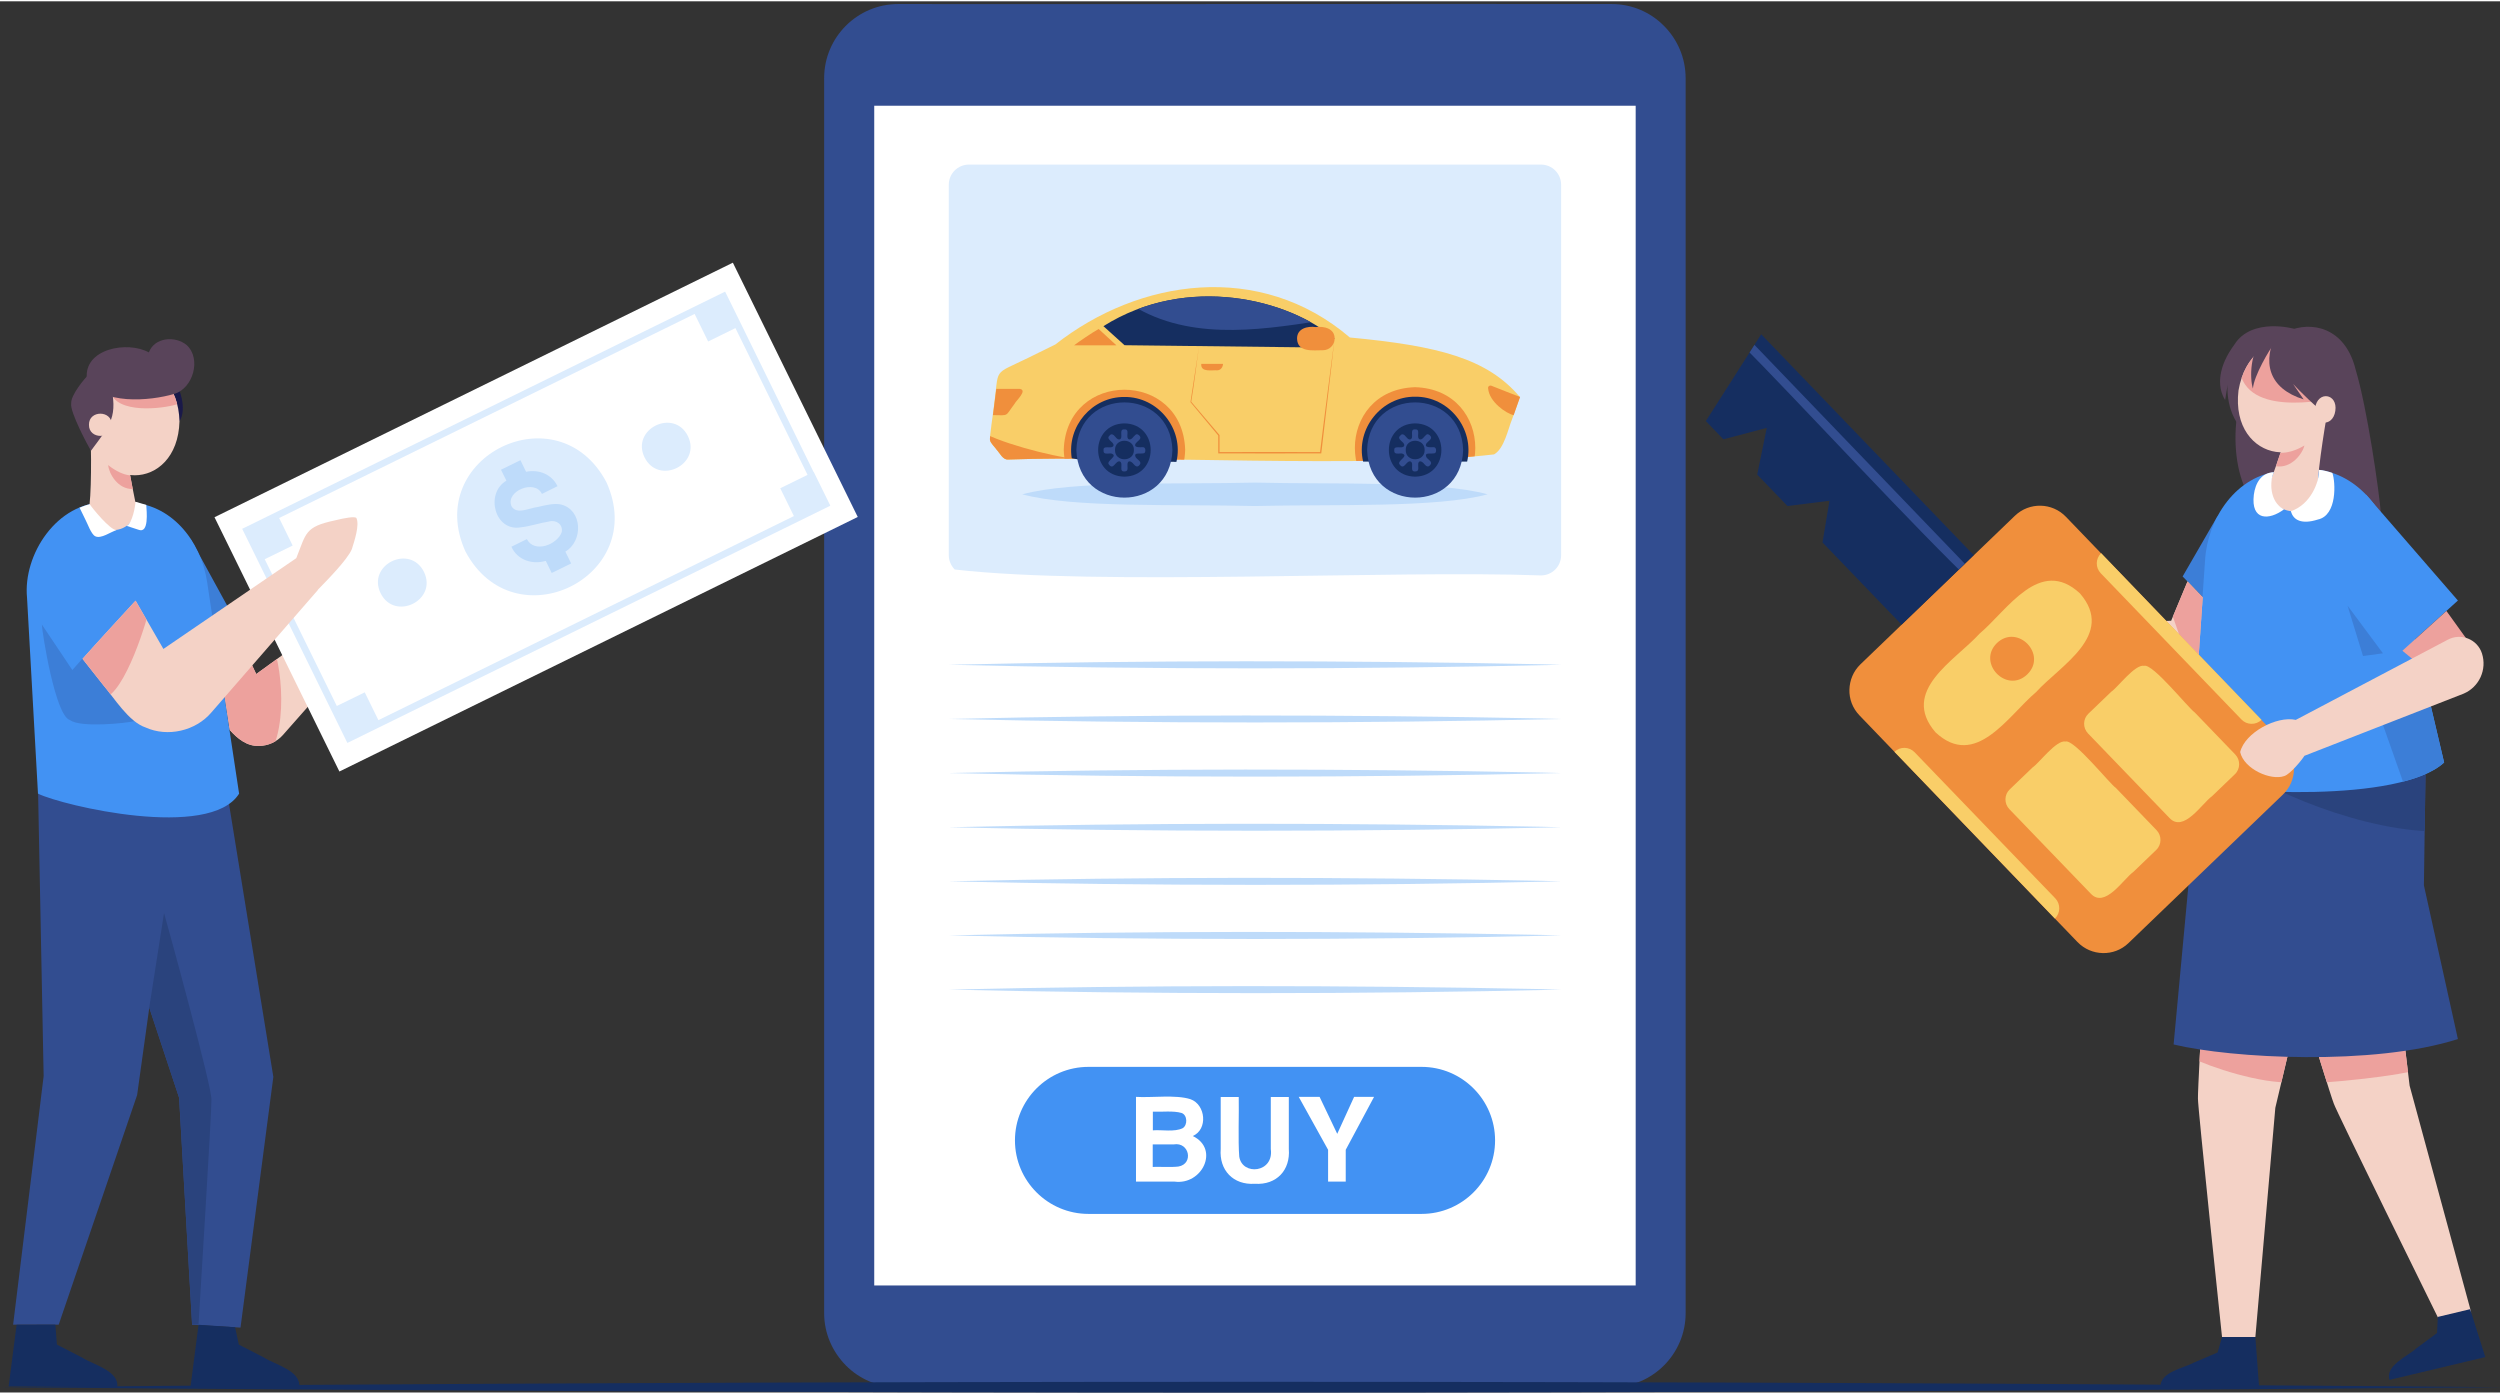 <svg width="678" height="378" version="1.1" id="Layer_1" xmlns="http://www.w3.org/2000/svg" xmlns:xlink="http://www.w3.org/1999/xlink" x="0px" y="0px"
	 viewBox="0 0 1941.7 1080.5" style="enable-background:new 0 0 1941.7 1080.5;" xml:space="preserve">
<rect x="0" y="0" width="1941.7" height="1080.5" fill="#333333" stroke="none"/>
<style type="text/css">
	.st0{fill:#324D90;}
	.st1{fill:#FFFFFF;}
	.st2{fill:#DCECFD;}
	.st3{fill:#BEDBFA;}
	.st4{fill:#F9CE68;}
	.st5{clip-path:url(#SVGID_2_);fill:#F08F3C;}
	.st6{clip-path:url(#SVGID_4_);fill:#F08F3C;}
	.st7{clip-path:url(#SVGID_6_);fill:#F08F3C;}
	.st8{fill:#152E60;}
	.st9{clip-path:url(#SVGID_8_);fill:#324D90;}
	.st10{fill:#F08F3C;}
	.st11{fill:#4292F3;}
	.st12{fill:#F4D2C6;}
	.st13{clip-path:url(#SVGID_10_);fill:#EDA19D;}
	.st14{fill:#2A437D;}
	.st15{fill:#3C7ED7;}
	.st16{clip-path:url(#SVGID_12_);fill:#EDA19D;}
	.st17{fill:#1A1949;}
	.st18{clip-path:url(#SVGID_14_);fill:#EDA19D;}
	.st19{fill:#EDA19D;}
	.st20{fill:#59445A;}
	.st21{clip-path:url(#SVGID_16_);fill:#EDA19D;}
	.st22{clip-path:url(#SVGID_18_);fill:#EDA19D;}
	.st23{clip-path:url(#SVGID_20_);fill:#2A437D;}
	.st24{clip-path:url(#SVGID_22_);fill:#3C7ED7;}
	.st25{clip-path:url(#SVGID_24_);fill:#EDA19D;}
	.st26{clip-path:url(#SVGID_26_);fill:#EDA19D;}
	.st27{clip-path:url(#SVGID_28_);fill:#324D90;}
</style>
<g>
	<g>
		<path class="st0" d="M1251.6,1076.4c-138-0.2-415.8,0.2-553.9,0c-15.9,0-30.3-6.4-40.7-16.9s-16.9-24.8-16.9-40.7
			c0.1-239.1-0.1-720.1,0-959.1c0-31.8,25.8-57.6,57.6-57.6c138,0.2,415.8-0.2,553.9,0c15.9,0,30.3,6.4,40.7,16.9
			c10.4,10.4,16.9,24.8,16.9,40.7v479.6v479.6C1309.2,1050.6,1283.4,1076.4,1251.6,1076.4z"/>
		<path class="st1" d="M1270.4,997.4c-147.4,0-444,0-591.4,0c0-228.4,0-688,0-916.3c147.4,0,444,0,591.4,0
			C1270.4,309.4,1270.4,769,1270.4,997.4z"/>
	</g>
	<path id="XMLID_00000044155721570262211560000005257356457340008375_" class="st2" d="M1196.8,445.9
		c-115.5-4.3-342.5,8.3-455.3-4.6c-2.8-2.9-4.6-6.8-4.6-11.1c0.1-71.7-0.1-216,0-287.7c0-8.7,7-15.7,15.7-15.7
		c110.7,0.1,333.5-0.1,444.2,0c8.7,0,15.7,7,15.7,15.7c-0.1,71.7,0.1,216,0,287.7C1212.5,438.9,1205.5,445.9,1196.8,445.9z"/>
	<g>
		<path class="st3" d="M736.9,515.3c152.8-3.6,308-3.5,460.8-0.4l14.9,0.4C1054.7,519,894.7,519,736.9,515.3L736.9,515.3
			L736.9,515.3z"/>
		<path class="st3" d="M736.9,557.4c152.8-3.6,308-3.5,460.8-0.4l14.9,0.4C1054.7,561,894.7,561,736.9,557.4L736.9,557.4
			L736.9,557.4z"/>
		<path class="st3" d="M736.9,599.4c152.8-3.6,308-3.5,460.8-0.4l14.9,0.4C1054.7,603.1,894.7,603.1,736.9,599.4L736.9,599.4
			L736.9,599.4z"/>
		<path class="st3" d="M736.9,641.5c152.8-3.6,308-3.5,460.8-0.4l14.9,0.4C1054.7,645.1,894.7,645.1,736.9,641.5L736.9,641.5
			L736.9,641.5z"/>
		<path class="st3" d="M736.9,683.5c152.8-3.6,308-3.5,460.8-0.4l14.9,0.4C1054.7,687.2,894.7,687.1,736.9,683.5L736.9,683.5
			L736.9,683.5z"/>
		<path class="st3" d="M736.9,725.5c152.8-3.6,308-3.5,460.8-0.4l14.9,0.4C1054.7,729.2,894.7,729.2,736.9,725.5L736.9,725.5
			L736.9,725.5z"/>
		<path class="st3" d="M736.9,767.6c152.8-3.6,308-3.5,460.8-0.4l14.9,0.4C1054.7,771.3,894.7,771.2,736.9,767.6L736.9,767.6
			L736.9,767.6z"/>
	</g>
	<path class="st3" d="M1155.4,382.9c-39.6,10.7-118.6,7.6-180.7,9.1c-61.8-1.5-141.5,1.6-180.7-9.1c39.6-10.7,118.6-7.6,180.7-9.1
		C1036.5,375.3,1116.2,372.2,1155.4,382.9z"/>
	<g>
		<g>
			<g>
				<g>
					<path id="XMLID_00000061460626404565315920000003289957993003417022_" class="st4" d="M783,355.9c96.8-3.6,282.5,7.2,377.4-4
						c8-4.5,10.9-19.9,14.1-27.6l6-16.9c-25.2-30-63.2-39.8-132.1-46.3c-69.8-59.7-163.8-45.6-228.7,5.4L799,276.7
						c-28.9,14.2-22.7,6.8-27.1,38.4c0,1.2-3.8,25.3-2.9,25.9c0.1,1.9,4.2,5.8,5.1,7.3C776.4,350.7,778.9,356.3,783,355.9z"/>
				</g>
				<g>
					<defs>
						<path id="SVGID_1_" d="M783,355.9c96.8-3.6,282.5,7.2,377.4-4c8-4.5,10.9-19.9,14.1-27.6l6-16.9
							c-25.2-30-63.2-39.8-132.1-46.3c-69.8-59.7-163.8-45.6-228.7,5.4L799,276.7c-28.9,14.2-22.7,6.8-27.1,38.4
							c0,1.2-3.8,25.3-2.9,25.9c0.1,1.9,4.2,5.8,5.1,7.3C776.4,350.7,778.9,356.3,783,355.9z"/>
					</defs>
					<clipPath id="SVGID_2_">
						<use xlink:href="#SVGID_1_"  style="overflow:visible;"/>
					</clipPath>
					<path class="st5" d="M1099.1,299.7c62.3,1.9,62.3,92.4,0,94.3C1036.7,392,1036.7,301.6,1099.1,299.7"/>
				</g>
				<g>
					<defs>
						<path id="SVGID_3_" d="M783,355.9c96.8-3.6,282.5,7.2,377.4-4c8-4.5,10.9-19.9,14.1-27.6l6-16.9
							c-25.2-30-63.2-39.8-132.1-46.3c-69.8-59.7-163.8-45.6-228.7,5.4L799,276.7c-28.9,14.2-22.7,6.8-27.1,38.4
							c0,1.2-3.8,25.3-2.9,25.9c0.1,1.9,4.2,5.8,5.1,7.3C776.4,350.7,778.9,356.3,783,355.9z"/>
					</defs>
					<clipPath id="SVGID_4_">
						<use xlink:href="#SVGID_3_"  style="overflow:visible;"/>
					</clipPath>
					<path class="st6" d="M920.5,348.4c-1.9,62.3-92.4,62.3-94.3,0C828.1,286.1,918.6,286.1,920.5,348.4z"/>
				</g>
				<g>
					<defs>
						<path id="SVGID_5_" d="M783,355.9c96.8-3.6,282.5,7.2,377.4-4c8-4.5,10.9-19.9,14.1-27.6l6-16.9
							c-25.2-30-63.2-39.8-132.1-46.3c-69.8-59.7-163.8-45.6-228.7,5.4L799,276.7c-28.9,14.2-22.7,6.8-27.1,38.4
							c0,1.2-3.8,25.3-2.9,25.9c0.1,1.9,4.2,5.8,5.1,7.3C776.4,350.7,778.9,356.3,783,355.9z"/>
					</defs>
					<clipPath id="SVGID_6_">
						<use xlink:href="#SVGID_5_"  style="overflow:visible;"/>
					</clipPath>
					<path class="st7" d="M766.7,336.6c18,8.8,62.1,20,76.6,19.2c-3.6-0.3-10.8-0.9-10.8-0.9c0,0.7,0,2.1,0,2.8c-15.2,0-45.8,0-61,0
						C770.2,352.4,767.9,341.8,766.7,336.6z"/>
				</g>
			</g>
			<g>
				<path class="st8" d="M873.3,307.3c-25.1-0.2-44.8,22.8-40.9,47.6c24.8,5,56,2.1,81.3,2.8C919.7,332.3,899.5,307,873.3,307.3z"/>
				<g>
					<path class="st0" d="M910.6,348.5c-1.5,49.3-73.1,49.3-74.6,0C837.5,299.2,909.1,299.2,910.6,348.5z"/>
					<path class="st8" d="M873.3,369.2c-27.2-0.5-27.2-40.9,0-41.4C900.5,328.3,900.5,368.7,873.3,369.2z"/>
					<path class="st0" d="M887.7,346.3c-2.1,0-7.9,0.7-5.5-3.1c1.1-1.5,4.9-3.4,3-5.6c-0.8-1-2.3-2-3.4-0.8c-1.4,1-2.9,4.1-5,3.4
						c-3-1.4,1.2-8.1-3.5-7.7c-4.7-0.4-0.6,6.3-3.5,7.7c-2.7,0.9-3.8-3.8-6.3-3.9c-0.9-0.1-1.5,0.8-2.1,1.4
						c-1.5,1.5,0.5,3.1,1.5,4.1c3.4,2.6,2.3,5.1-1.9,4.6c-1.4,0-4-0.3-3.9,1.8c0,0.8-0.1,1.9,0.5,2.5c1.3,1.1,3.9,0.3,5.5,0.5
						c6.1,2-4.7,5.8-1.7,8.7c3.4,4.6,5.1-3.6,8.4-2.5c3.1,1.6-1.5,8.5,4.1,7.7c2.9-0.2,1.5-4.2,1.8-6c0.5-3.2,3.4-1.5,4.6,0.2
						c1.6,1.8,3.1,3.1,4.9,0.6c1.9-2.2-1.9-4-3-5.6c-2.6-4.9,5.1-2.1,6.8-3.6C890,349.4,889.8,346.3,887.7,346.3z"/>
					<path class="st8" d="M880.7,348.5c0.1,9.6-14.9,9.6-14.7,0C865.8,338.9,880.8,338.9,880.7,348.5z"/>
				</g>
			</g>
			<path class="st8" d="M1099.1,307.1c-26.1-0.3-46.3,25-40.4,50.4c20.1,0,60.6,0,80.8,0C1145.4,332,1125.2,306.7,1099.1,307.1z"/>
			<g>
				<path class="st0" d="M1136.4,348.5c-1.5,49.3-73.1,49.3-74.6,0C1063.3,299.2,1134.9,299.2,1136.4,348.5z"/>
				<path class="st8" d="M1099.1,369.2c-27.2-0.5-27.2-40.9,0-41.4C1126.3,328.3,1126.3,368.7,1099.1,369.2z"/>
				<path class="st0" d="M1113.5,346.3c-2.1,0-7.9,0.7-5.5-3.1c1.1-1.5,4.9-3.4,3-5.6c-0.8-1-2.3-2-3.4-0.8c-1.4,1-2.9,4.1-5,3.4
					c-3-1.4,1.2-8.1-3.5-7.7c-4.7-0.4-0.6,6.3-3.5,7.7c-2.7,0.9-3.8-3.8-6.3-3.9c-0.9-0.1-1.5,0.8-2.1,1.4c-1.5,1.5,0.5,3.1,1.5,4.1
					c3.4,2.6,2.3,5.1-1.9,4.6c-1.4,0-4-0.3-3.9,1.8c0,0.8-0.1,1.9,0.5,2.5c1.3,1.1,3.9,0.3,5.5,0.5c6.1,2-4.7,5.8-1.7,8.7
					c3.4,4.6,5.1-3.6,8.4-2.5c3.1,1.6-1.5,8.5,4.1,7.7c2.9-0.2,1.5-4.2,1.8-6c0.5-3.2,3.4-1.5,4.6,0.2c1.6,1.8,3.1,3.1,4.9,0.6
					c1.9-2.2-1.9-4-3-5.6c-2.6-4.9,5.1-2.1,6.8-3.6C1115.8,349.4,1115.6,346.3,1113.5,346.3z"/>
				<path class="st8" d="M1106.5,348.5c0.1,9.6-14.9,9.6-14.7,0C1091.6,338.9,1106.6,338.9,1106.5,348.5z"/>
			</g>
			<g>
				<g>
					<path id="XMLID_00000062906121289474807860000005224977340639713163_" class="st8" d="M1036.5,262
						c-35.2-30.5-114.3-50.7-179.5-9.7c4.1,3.7,12.3,11.1,16.4,14.8c37.9,0.5,114.1,1.4,152,1.8
						C1028.1,267.2,1033.7,263.7,1036.5,262z"/>
				</g>
				<g>
					<defs>
						<path id="SVGID_7_" d="M1036.5,262c-35.2-30.5-114.3-50.7-179.5-9.7c4.1,3.7,12.3,11.1,16.4,14.8c37.9,0.5,114.1,1.4,152,1.8
							C1028.1,267.2,1033.7,263.7,1036.5,262z"/>
					</defs>
					<clipPath id="SVGID_8_">
						<use xlink:href="#SVGID_7_"  style="overflow:visible;"/>
					</clipPath>
					<path class="st9" d="M875,233.3c45,30.7,100.9,22.5,149.5,15c-9-4-74.1-28.3-87-27.3C924.6,219.5,883.9,230.1,875,233.3z"/>
				</g>
			</g>
			<path class="st10" d="M1036.5,262c-2.8,26-7.3,63.1-10.3,89.1c-19.9,0.1-59.5,0.1-79.5,0h-0.5c0-3.6,0-10.4,0-14
				c0,0.1,0.1,0.2,0.1,0.3c0-0.1-21.7-26-21.7-26.1c2.2-14.5,4.5-29,6.7-43.5c-2,13.6-3.8,29.9-6.1,43.2c0.1,0.1,21.9,25.8,22,25.9
				c0,3.5,0,10.2,0,13.7c-0.1-0.1-0.4-0.4-0.5-0.5c24.8-0.1,54.2-0.1,79,0c-0.1,0.1-0.4,0.3-0.5,0.5
				C1028.3,324.6,1033.2,287.8,1036.5,262L1036.5,262L1036.5,262z"/>
			<path class="st10" d="M1158.4,298.6c5.5,2.2,16.6,6.6,22.2,8.7c-1.3,3.5-3.8,10.6-5,14.2c-6.1-1.6-18.8-10.3-19.8-20.7
				C1155.4,299.2,1156.9,298,1158.4,298.6z"/>
			<path class="st10" d="M1027.5,271c-7.6,0-19.8,1.9-20.1-9l0,0c-0.1-7.9,8.1-9.9,14.6-9c6.4-0.8,14.7,1.1,14.6,9l0,0
				C1036.5,267,1032.5,271,1027.5,271z"/>
			<path class="st10" d="M773.8,301c4.5,0,13.7,0,18.2,0c6.5,1-3.1,9.4-4,11.6c-7.6,10-3.9,9-16.8,8.8
				C771.8,316.4,773.1,306.1,773.8,301z"/>
			<path class="st10" d="M945.4,286.6c-4.2-0.3-13,1.8-12.4-5l0,0l0,0c4.2,0,12.7,0,16.9,0C949.8,284.1,948.1,286.6,945.4,286.6z"/>
			<path class="st10" d="M853.3,254.5c3.4,3.2,10.4,9.6,13.8,12.7c-8.2,0-24.7,0-32.9,0C837.7,264.5,847.9,257.5,853.3,254.5z"/>
		</g>
	</g>
	<g>
		<path class="st11" d="M1104.1,941.8c-64.5,0-194.2,0-258.7,0c-31.5,0-57.1-25.6-57.1-57.1l0,0c0-31.5,25.6-57.1,57.1-57.1h129.3
			h129.4c31.5,0,57.1,25.6,57.1,57.1l0,0C1161.2,916.2,1135.6,941.8,1104.1,941.8z"/>
		<g>
			<path class="st1" d="M912.1,916.7c-7.4,0-22.4,0-29.8,0c0-16.4,0-49.4,0-65.8c12.2,0.8,30.7-1.9,42.3,1.8
				c11.9,4.2,13.7,23.5,1.8,28.6C947.4,891.4,933.7,919.7,912.1,916.7z M918.6,875.2c3.9-2.4,3.7-10.2-0.9-11.8
				c-6.5-1.9-15.5-0.7-22.3-1c0,3.6,0,10.9,0,14.5C902.3,876.3,912.2,878.4,918.6,875.2z M911.7,887.8c-4.1,0-12.3,0-16.4,0
				c0,4.4,0,13.2,0,17.5c5.7-0.2,14.4,0.4,20-0.3C927.2,902.9,923.8,885.8,911.7,887.8z"/>
			<path class="st1" d="M987,891.4c0-10.1,0-30.4,0-40.4c3.5,0,10.5,0,14,0c0,10.1,0,30.4,0,40.4c1.3,16.4-9.5,28.1-26.4,27
				c-16.9,1.1-27.8-10.7-26.5-27c0-10.1,0-30.4,0-40.4c3.5,0,10.5,0,14,0c0.3,12.8-0.6,33.7,0.4,46.3
				C964.8,912.4,989.6,909.9,987,891.4z"/>
			<path class="st1" d="M1067.2,850.9c-5.5,10.2-16.5,30.8-22,41.1c0,6.2,0,18.6,0,24.7c-3.4,0-10.3,0-13.7,0c0-6.2,0-18.6,0-24.7
				c-5.7-10.2-17.1-30.8-22.8-41.1c4,0,12.2,0,16.2,0c3.4,7.1,10.3,21.5,13.7,28.7c3.3-7.1,9.8-21.5,13.1-28.7
				C1055.5,850.9,1063.3,850.9,1067.2,850.9z"/>
		</g>
	</g>
</g>
<g>
	<g>
		<g>
			<path id="XMLID_00000099653766067933019040000015594722995558135942_" class="st12" d="M187.4,497.9c2.9,6.1,8.7,18.5,11.6,24.6
				c21.3-15.4,64.2-46.5,85.5-62c3,5.6,8.9,16.9,11.9,22.5c-19.1,21.7-57.6,65.3-76.7,86.9c-4.7,5.3-11.5,8.4-18.6,8.4l0,0
				c-9.4,0.4-16.8-5.8-22.7-12.4c-2.2-14-6.6-42.2-8.8-56.1C174,506.8,182.9,500.8,187.4,497.9z"/>
		</g>
		<g>
			<defs>
				<path id="SVGID_9_" d="M187.4,497.9c2.9,6.1,8.7,18.5,11.6,24.6c21.3-15.4,64.2-46.5,85.5-62c3,5.6,8.9,16.9,11.9,22.5
					c-19.1,21.7-57.6,65.3-76.7,86.9c-4.7,5.3-11.5,8.4-18.6,8.4l0,0c-9.4,0.4-16.8-5.8-22.7-12.4c-2.2-14-6.6-42.2-8.8-56.1
					C174,506.8,182.9,500.8,187.4,497.9z"/>
			</defs>
			<clipPath id="SVGID_10_">
				<use xlink:href="#SVGID_9_"  style="overflow:visible;"/>
			</clipPath>
			<path class="st13" d="M212.2,501.2c7.1,17,13.8,78.5-14,96c-9.5-1-28.5-3-38-4.1c-1-23.2-3-70-4.1-93.3
				c8.7-5.1,26.1-15.2,34.7-20.3C196.2,485,206.9,495.8,212.2,501.2z"/>
		</g>
	</g>
	<g>
		<path class="st1" d="M666.2,400.5C565.9,449.8,363.9,549,263.6,598.2c-24.2-49.2-72.8-148.3-97-197.5
			C266.9,351.4,468.9,252.2,569.2,203C593.4,252.3,642,351.3,666.2,400.5z"/>
		<g>
			<path class="st2" d="M471,373.5c33.3,73.5-71.7,125-109.5,53.8C328.2,353.8,433.3,302.3,471,373.5z"/>
			<path class="st2" d="M576,251.5c-3.2-6.5-9.6-19.5-12.8-26c0,0-0.1,0-0.1,0.1v-0.1c-93.5,45.9-281.5,138.3-375,184.2
				c20.4,41.5,61.3,124.9,81.7,166.3c93.5-45.9,281.5-138.3,375-184.2c0-0.1-0.1-0.2-0.1-0.2s0.1,0,0.1-0.1
				c-3.2-6.5-9.6-19.5-12.8-26c0,0-0.1,0-0.1,0.1C617.9,337.2,589.9,280,576,251.5C575.9,251.5,575.9,251.5,576,251.5z M627.2,367.8
				c-5.3,2.6-15.9,7.8-21.2,10.4c2.6,5.4,8,16.2,10.6,21.6c-80.4,39.5-242.3,119-322.7,158.5c-2.6-5.4-8-16.2-10.6-21.6
				c-5.4,2.7-16.3,8-21.7,10.6c-14-28.4-42-85.6-56-114c5.4-2.7,16.3-8,21.7-10.6c-2.6-5.3-7.9-16.1-10.5-21.4
				c80.4-39.5,242.3-119,322.7-158.5c2.6,5.3,7.9,16.1,10.5,21.4c5.3-2.6,15.9-7.8,21.2-10.4C585.1,282.2,613.2,339.4,627.2,367.8z"
				/>
			<path class="st3" d="M435.7,390.8c-5.5-1.2-12.6,0.7-18.3,2c-6.4,0.7-16.2,6.3-20.2-0.8c-4.7-11.7,18.4-21,23.7-9.4
				c3-1.5,9.1-4.5,12.1-6c-4.5-9.4-14.6-13.2-24.4-11.2c-1.1-2.2-3.3-6.7-4.4-9c-3.8,1.9-11.4,5.6-15.1,7.4c1,2.1,3.1,6.4,4.2,8.5
				c-16.8,9.9-9.1,40.1,11.5,36.2c6.3-0.6,15.1-3.5,21.7-4.5c5.6-1.5,10.9,2.4,9.8,8.2c-3.3,9.7-21.2,16.8-27.1,5.5
				c-3,1.5-9,4.4-12,5.9c4.6,10.4,16.3,14.1,26.7,11c1.1,2.3,3.5,7,4.6,9.4c3.8-1.9,11.4-5.6,15.1-7.4c-1.1-2.3-3.4-6.9-4.5-9.2
				C453.1,419.2,452.5,395,435.7,390.8z"/>
			<path class="st2" d="M329.3,443.2c10.7,22.1-22.8,38.5-33.7,16.5C284.9,437.6,318.4,421.2,329.3,443.2z"/>
			<path class="st2" d="M534.3,337.7c10.7,22.1-22.8,38.5-33.7,16.5C489.9,332.2,523.4,315.7,534.3,337.7z"/>
		</g>
	</g>
	<g>
		<g>
			<g>
				<g>
					<path id="XMLID_00000160900214109403679490000014512060987931180163_" class="st0" d="M64.1,624.8
						c18.7,56.6,56.3,170.3,75,226.8c2.5,43.9,7.6,132.4,10.1,176.3c9.4,0.6,28.2,1.7,37.6,2.2c6.4-48.6,19.2-146.2,25.5-194.7
						c-10-61.8-30.2-186.3-40.3-248.1C145.1,596.6,90.9,615.4,64.1,624.8z"/>
				</g>
			</g>
			<path class="st8" d="M182.6,1029.8c0.7,3.4,2.1,10.1,2.9,13.5l19.8,10.2c7.7,5.1,29,10.2,27,22.9l0,0c-21-0.2-63.3-0.5-84.3-0.6
				c1.5-11.9,4.7-36,6.2-47.9C161.2,1028.3,175.5,1029.3,182.6,1029.8z"/>
		</g>
		<path class="st0" d="M29.6,615.5c1.1,54.7,3.2,164.6,4.3,219.3c-5.9,48.1-17.8,145-23.7,193c8.8,0,26.5,0,35.4,0
			c15.2-44.5,45.7-133.8,60.9-178.3c8.1-58.3,24.5-175.8,32.6-234C111.8,615.5,56.9,615.5,29.6,615.5z"/>
		<path class="st14" d="M115.9,781.6c2.9-18.3,8.6-55.2,11.5-73.5c1.9,6.5,38,137.4,36.8,145.3c0.4,7-9.7,168.2-10,174.3
			c-1.2,0-3.7,0.1-5,0.1c-2.5-44-7.6-132.4-10.1-176.3C133.3,834.2,121.7,799,115.9,781.6z"/>
		<path class="st8" d="M43,1027.8c0.3,3.9,0.9,11.6,1.2,15.5l19.8,10.2c7.7,5.1,29,10.2,27,22.9l0,0c-21-0.2-63.3-0.5-84.3-0.6
			c1.5-11.9,4.7-36,6.2-47.9C20.4,1027.8,35.5,1027.8,43,1027.8z"/>
	</g>
	<path class="st15" d="M148.1,417.6c10.7,19.4,32.1,58.5,42.7,78c-7,4.7-21.1,14.1-28.1,18.8C159.1,490.2,151.8,441.7,148.1,417.6z"
		/>
	<path class="st11" d="M160.9,451.2c-4.9-32.8-28.5-61.6-61.7-62c-4.3,0-12.9,0-17.2,0l0,0c-37.6-0.5-64.3,40.5-61,74.1
		c2.2,39.8,6.4,113.8,8.5,152.1c19.3,9.4,133.5,36.3,156.2,0C179.6,574.5,167.1,492.2,160.9,451.2z"/>
	<path class="st12" d="M69.7,390.6c7.2,20.5,32.5,20.5,39.7,0C100.7,386.1,84,384.4,69.7,390.6z"/>
	<path class="st15" d="M64.1,510.4c-2,2.2-5.9,6.8-7.9,9c-5.9-8.8-17.8-26.6-23.7-35.4c0.2,6.1,10.4,71.1,21.8,74.2
		c8.1,6.2,43.9,2.5,50.3,0.8C94.5,546.9,74.2,522.5,64.1,510.4z"/>
	<g>
		<g>
			<path id="XMLID_00000142887576985045246070000011330128492327416206_" class="st12" d="M105.3,465.5c5.4,9.3,16.2,28.2,21.6,37.5
				c25.7-17.6,77.5-53,103.2-70.5c7.8-19.3,6.4-24.3,29.8-29.3c8-2,15.7-3.3,16.9-1.9c2.6,5.4-1.5,17.7-3.5,24.1
				c-3.2,8.1-20.1,25.1-26.4,31.6c0,0,0,0.1,0,0.2c-20.6,23.7-62.1,71.4-82.7,95.1c-12.2,14.4-34,19.4-51.1,11.7
				c-13.2-4.4-24.6-23.2-33.2-33.3l-15.8-20C74.3,499.2,95,476.7,105.3,465.5z"/>
		</g>
		<g>
			<defs>
				<path id="SVGID_11_" d="M105.3,465.5c5.4,9.3,16.2,28.2,21.6,37.5c25.7-17.6,77.5-53,103.2-70.5c7.8-19.3,6.4-24.3,29.8-29.3
					c8-2,15.7-3.3,16.9-1.9c2.6,5.4-1.5,17.7-3.5,24.1c-3.2,8.1-20.1,25.1-26.4,31.6c0,0,0,0.1,0,0.2
					c-20.6,23.7-62.1,71.4-82.7,95.1c-12.2,14.4-34,19.4-51.1,11.7c-13.2-4.4-24.6-23.2-33.2-33.3l-15.8-20
					C74.3,499.2,95,476.7,105.3,465.5z"/>
			</defs>
			<clipPath id="SVGID_12_">
				<use xlink:href="#SVGID_11_"  style="overflow:visible;"/>
			</clipPath>
			<path class="st16" d="M116.6,468.5c-1.1,9.2-19.6,70.1-36.5,72.9c-6.7-8.3-20.2-25.1-26.8-33.5c12.4-12.6,37.4-38.1,49.8-50.7
				C106.4,460,113.2,465.6,116.6,468.5z"/>
		</g>
	</g>
	<g>
		<g>
			<g>
				<path class="st17" d="M134.7,293.3c5.1,6.5,10.7,23.7,4.7,32.9c-3-6.6-9-19.8-12-26.4C129.2,298.2,132.9,294.9,134.7,293.3z"/>
				<g>
					<g>
						<g>
							<path id="XMLID_00000150824730490719348530000007128634515485025173_" class="st12" d="M69.9,326.2c1.5,55.9,68,55.9,69.5,0
								C137.9,270.3,71.3,270.3,69.9,326.2z"/>
						</g>
						<g>
							<defs>
								<path id="SVGID_13_" d="M69.9,326.2c1.5,55.9,68,55.9,69.5,0C137.9,270.3,71.3,270.3,69.9,326.2z"/>
							</defs>
							<clipPath id="SVGID_14_">
								<use xlink:href="#SVGID_13_"  style="overflow:visible;"/>
							</clipPath>
							<path class="st18" d="M139.4,312.3c-8.3,3.5-44.3,8.8-52.5-6.2c-12.5-17.4-1.8-2.5,0,0c11.2-2.6,33.8-7.7,45-10.3
								C133.7,300,137.5,308.2,139.4,312.3z"/>
						</g>
					</g>
					<path class="st12" d="M69.9,323.4c0.8,11.7,1.5,51.7-0.4,67.8c-0.5,5.2,1.3,10,4.4,13.6c6.6,8.2,21.4,7.9,27.6-0.5
						c3.3-4,4.8-9.5,3.7-15.1c-2.6-13.5-8.2-37.7-6.6-49.7C91.4,335.5,77.1,327.4,69.9,323.4z"/>
				</g>
				<path class="st19" d="M101.1,368.2c-4.8-0.4-11-3.1-17.1-8c0.6,6.6,7.4,18.8,19.1,18.6C102.6,376.2,101.6,370.9,101.1,368.2z"/>
				<path class="st20" d="M85.6,295.8c6.3,27.2,0.5,32.4-14.9,53.2c-2.4-3.6-16.7-30.6-15.4-36.7c-0.5-6.3,10.6-19.8,13.7-22.4
					C73.2,291.4,81.5,294.4,85.6,295.8z"/>
				<path class="st12" d="M69.1,328.9c-0.2,11.5,17.9,11.5,17.7,0C87,317.4,68.9,317.4,69.1,328.9z"/>
			</g>
		</g>
		<path class="st20" d="M67.5,293.4c10.5,20.5,49.1,17.1,67.9,11.5c14.7-4.4,21.1-27.4,9.6-37.9c-8.9-7.4-25-6.1-29.4,5.7
			C99.1,263.5,64.7,269.7,67.5,293.4z"/>
	</g>
	<g>
		<path class="st1" d="M69.7,390.6c1.5,2.5,15.9,20.3,20.8,20.1c-4.6,1.4-12,7-16.5,4.8c-3.3-1.6-6.1-10.2-7.9-13.4l-4.3-8.8
			C63.1,392.7,67.8,390.9,69.7,390.6z"/>
		<path class="st1" d="M98.3,407.4c2.3,0.8,6.9,2.3,9.2,3c8.4,3.4,6.4-14.4,6.1-19.3c-0.5-0.1-7.8-2.2-8.4-2.4
			C105.2,391.7,102.8,405.6,98.3,407.4z"/>
	</g>
</g>
<g>
	<path class="st20" d="M1776.7,256.3c17.6-8.1,44.8-3.9,53,30.2c8.8,29.5,18,92.5,19.8,114c-26.6-6.1-80.2-18.4-106.8-24.6
		C1728,339.5,1738.1,275.8,1776.7,256.3z"/>
	<path class="st20" d="M1792.8,258.5c-11.5-6.6-44.6-12.4-57.3,8c-12.6,16.9-13.9,32.5-7.3,43.2c0.7-4.2,2.1-12.8,2.8-17
		c-2.8,10.6,0.1,33.1,14.8,43.5C1757.6,316.8,1781.1,277.8,1792.8,258.5z"/>
	<g>
		<g>
			<g>
				<path id="XMLID_00000074442819804687568210000005727600072290727868_" class="st12" d="M1725.8,1037.4
					c-0.5-4.7-19-180.2-18.7-185.2c-0.2-4.7,2.9-61.5,3.2-65.4c17.9,2.5,53.8,7.5,71.7,10c-3.7,15.6-11.1,47-14.8,62.6
					c-3.9,44.3-11.7,133.6-15.5,178C1745.2,1037.4,1732.2,1037.4,1725.8,1037.4z"/>
			</g>
			<g>
				<defs>
					<path id="SVGID_15_" d="M1725.8,1037.4c-0.5-4.7-19-180.2-18.7-185.2c-0.2-4.7,2.9-61.5,3.2-65.4c17.9,2.5,53.8,7.5,71.7,10
						c-3.7,15.6-11.1,47-14.8,62.6c-3.9,44.3-11.7,133.6-15.5,178C1745.2,1037.4,1732.2,1037.4,1725.8,1037.4z"/>
				</defs>
				<clipPath id="SVGID_16_">
					<use xlink:href="#SVGID_15_"  style="overflow:visible;"/>
				</clipPath>
				<path class="st21" d="M1701.8,820.3c13.9,7.3,55.2,20.8,78.1,19.2c2.4-8.8,7.3-26.4,9.7-35.1c-19.9-3.1-60-9.4-80-12.5
					C1707.7,799,1703.8,813.3,1701.8,820.3z"/>
			</g>
		</g>
		<g>
			<g>
				<path id="XMLID_00000139982478002857672060000004770264524828695723_" class="st12" d="M1894.1,1023.5
					c-2.1-4.2-80.1-162.5-81.5-167.4c-1.8-4.3-18.5-58.7-19.6-62.5c17.6-3.8,53.1-11.5,70.8-15.3c1.9,16,5.8,47.9,7.7,63.9
					c11.9,43.8,35.9,132.2,47.8,176C1912.9,1019.5,1900.3,1022.2,1894.1,1023.5z"/>
			</g>
			<g>
				<defs>
					<path id="SVGID_17_" d="M1894.1,1023.5c-2.1-4.2-80.1-162.5-81.5-167.4c-1.8-4.3-18.5-58.7-19.6-62.5
						c17.6-3.8,53.1-11.5,70.8-15.3c1.9,16,5.8,47.9,7.7,63.9c11.9,43.8,35.9,132.2,47.8,176
						C1912.9,1019.5,1900.3,1022.2,1894.1,1023.5z"/>
				</defs>
				<clipPath id="SVGID_18_">
					<use xlink:href="#SVGID_17_"  style="overflow:visible;"/>
				</clipPath>
				<path class="st22" d="M1786.2,840.8c13.5-0.1,80.4-5.6,97.1-12.7c-4.9-12.4-14.7-37.4-19.6-49.8c-20.4,0-61.4,0-81.7,0
					C1783,793.9,1785.2,825.2,1786.2,840.8z"/>
			</g>
		</g>
		<path class="st8" d="M1725.8,1037.4c-0.9,3-2.6,9-3.4,12l-18.5,7.9c-7.3,4.1-26.8,7.4-25.8,19c19.1,0,57.4,0,76.5,0
			c-0.7-9.7-2.2-29.2-2.9-38.9C1745.2,1037.4,1732.2,1037.4,1725.8,1037.4z"/>
		<path class="st8" d="M1893.4,1021.8c-0.1,3.1-0.4,9.4-0.6,12.5l-16.2,12c-6.1,5.7-24.4,13.4-20.7,24.4
			c18.5-4.4,55.9-13.3,74.4-17.7c-2.9-9.3-8.9-27.9-11.8-37.2C1912.3,1017.3,1899.7,1020.3,1893.4,1021.8z"/>
	</g>
	<g>
		<g>
			<path id="XMLID_00000044868539420615544090000013179572386448174742_" class="st0" d="M1708.8,589
				c-5.1,55.1-15.5,166.1-20.6,221.2c44.9,10.8,155.1,16.8,220.8-4.2c-6.6-29.8-19.8-89.7-26.4-119.4c0.4-25.9,1.1-78.3,1.5-104.2
				C1840.4,584,1752.5,587.3,1708.8,589z"/>
		</g>
		<g>
			<defs>
				<path id="SVGID_19_" d="M1708.8,589c-5.1,55.1-15.5,166.1-20.6,221.2c44.9,10.8,155.1,16.8,220.8-4.2
					c-6.6-29.8-19.8-89.7-26.4-119.4c0.4-25.9,1.1-78.3,1.5-104.2C1840.4,584,1752.5,587.3,1708.8,589z"/>
			</defs>
			<clipPath id="SVGID_20_">
				<use xlink:href="#SVGID_19_"  style="overflow:visible;"/>
			</clipPath>
			<path class="st23" d="M1737.3,594.3c30.5,22.3,114.6,56.6,171.7,49.5c-3.5-16.1-10.6-48.6-14.1-64.8
				C1855.6,582.8,1776.6,590.5,1737.3,594.3z"/>
		</g>
	</g>
	<path class="st15" d="M1722.5,399.5c-6.8,11.8-20.5,35.4-27.3,47.2c6.4,6.6,19.1,19.7,25.5,26.3
		C1721.1,454.7,1722,417.8,1722.5,399.5z"/>
	<g>
		<g>
			<path id="XMLID_00000086658695518059122830000001586880974802001588_" class="st11" d="M1898.3,591.2
				c-9.9-42-29.8-126.5-39.7-168.5c-7.9-33.7-34.7-61.5-69.3-59.2c-4.4,0.4-13.4,1.1-17.9,1.5c-34.6,2.7-57.1,37-58.8,69.6
				c-3.1,45.2-8.9,129.1-12,172.6C1729.9,614.8,1863.5,623.2,1898.3,591.2z"/>
		</g>
		<g>
			<defs>
				<path id="SVGID_21_" d="M1898.3,591.2c-9.9-42-29.8-126.5-39.7-168.5c-7.9-33.7-34.7-61.5-69.3-59.2c-4.4,0.4-13.4,1.1-17.9,1.5
					c-34.6,2.7-57.1,37-58.8,69.6c-3.1,45.2-8.9,129.1-12,172.6C1729.9,614.8,1863.5,623.2,1898.3,591.2z"/>
			</defs>
			<clipPath id="SVGID_22_">
				<use xlink:href="#SVGID_21_"  style="overflow:visible;"/>
			</clipPath>
			<path class="st24" d="M1841.9,536.8c6.5,18.4,19.6,55.5,26.1,73.9c10.2-3.5,30.7-10.5,40.9-14c-4.9-15.6-14.8-47.1-19.8-62.7
				C1877.4,534.7,1853.7,536.1,1841.9,536.8z"/>
		</g>
	</g>
	<path class="st11" d="M1837.6,383.1c17.8,20.5,53.6,61.8,71.4,82.3c-14,12.7-42.2,38.2-56.2,50.8c-15.6-18.1-47-54.5-62.6-72.7
		C1801.9,428.6,1825.7,398.2,1837.6,383.1z"/>
	<path class="st19" d="M1923.9,506.6c-5.9-8.2-17.9-24.8-23.8-33.1c-8.5,7.7-25.7,23.2-34.2,30.9c6,5,18.2,15,24.2,19.9
		C1898.5,519.9,1915.4,511,1923.9,506.6z"/>
	<g>
		<path class="st20" d="M1739.9,295.8c-0.6-22.5,15.4-51.8,56.6-35.8C1790.9,267.7,1755.6,299.6,1739.9,295.8z"/>
		<g>
			<g>
				<g>
					<path id="XMLID_00000170243343805634802190000016931985501329060768_" class="st12" d="M1809.2,312.5
						c-9.8,56.6-77.4,46.7-70.6-10.3C1748.4,245.6,1816,255.5,1809.2,312.5z"/>
				</g>
				<g>
					<defs>
						<path id="SVGID_23_" d="M1809.2,312.5c-9.8,56.6-77.4,46.7-70.6-10.3C1748.4,245.6,1816,255.5,1809.2,312.5z"/>
					</defs>
					<clipPath id="SVGID_24_">
						<use xlink:href="#SVGID_23_"  style="overflow:visible;"/>
					</clipPath>
					<path class="st25" d="M1738.9,281c0.7,43.6,66.7,28.6,79.7,26.6c-6.1,0.9-18.4,2.8-18.4,2.8
						C1789.7,286.1,1763.5,228.3,1738.9,281z"/>
				</g>
			</g>
			<path class="st12" d="M1809.5,309.6c-2.6,11.8-9.2,52.4-9.6,69.1c-0.3,5.3-2.8,10-6.5,13.2c-7.9,7.3-22.9,4.8-28-4.6
				c-2.8-4.5-3.6-10.3-1.5-15.8c4.7-13.4,14-37.3,14.2-49.7C1785.9,318.7,1801.7,312.6,1809.5,309.6z"/>
		</g>
		<path class="st19" d="M1771.2,350.6c4.9,0.3,11.7-1.5,18.6-5.6c-1.6,6.6-10.3,18-22.1,16.1
			C1768.5,358.4,1770.3,353.2,1771.2,350.6z"/>
		<path class="st20" d="M1769,255.8c-12.8,24.4-7.1,44.8,20.2,53.4c-2-3-6.1-9-8.2-12c3,3.4,20.7,21.2,26.3,23.7
			C1839.2,279.1,1820,257.1,1769,255.8z"/>
		<path class="st12" d="M1813.8,318.1c-2,13.6-17.7,11.3-15.7-2.3C1800.1,302.2,1815.8,304.5,1813.8,318.1z"/>
	</g>
	<path class="st20" d="M1766.8,265.2c-4.3,5.3-16.3,25.8-17,35.6c-2.6-8.1-2.3-29.5,8.2-38.5
		C1760.2,263.1,1764.7,264.5,1766.8,265.2z"/>
	<path class="st15" d="M1850.8,506.4c-6.9-9.2-20.6-27.8-27.5-37c3,9.7,9,29.4,12,39.1C1839.2,508,1846.9,507,1850.8,506.4z"/>
	<path class="st1" d="M1801.1,363.9c0.4,9.6-6.7,27.1-21.8,32.1c1.8,7.2,8.7,10.4,20.9,6.5c15.2-3.2,13.8-29.2,11.3-36.2
		C1809.8,365.6,1803.8,363.9,1801.1,363.9z"/>
	<path class="st1" d="M1773.9,394.6c-11.5,8.6-25.8,9-23.4-11.3c1.2-9.2,5.8-17.2,15.5-17.6C1762.9,372.3,1762.3,388.6,1773.9,394.6
		z"/>
	<g>
		<g>
			<path id="XMLID_00000158746344460174761590000001576723467100555965_" class="st12" d="M1699,450.6c-3.2,7.6-9.5,22.9-12.7,30.5
				c-33.9,1.3-102.1,4-136,5.4c-5.3-5.6-15.6-14-24.4-15.1c-6.7-1-5,2.1-1.6,5.7c3.4,3.6,8.4,7.7,8.4,8.9c-1,2.4-43,4.3-43,9.7
				c-0.4,2.8,4,9.4,9.3,15.3c5.3,5.9,11.4,11,14.4,11.1c3.3,0.7,38.4-10.1,40.8-10.9l0,0c30,5.6,90.4,16.8,120.5,22.3
				c11.5,2.1,23.3-1.3,31.9-9.4c1.1-15.3,3.2-46,4.2-61.2C1707.8,459.7,1701.9,453.6,1699,450.6z"/>
		</g>
		<g>
			<defs>
				<path id="SVGID_25_" d="M1699,450.6c-3.2,7.6-9.5,22.9-12.7,30.5c-33.9,1.3-102.1,4-136,5.4c-5.3-5.6-15.6-14-24.4-15.1
					c-6.7-1-5,2.1-1.6,5.7c3.4,3.6,8.4,7.7,8.4,8.9c-1,2.4-43,4.3-43,9.7c-0.4,2.8,4,9.4,9.3,15.3c5.3,5.9,11.4,11,14.4,11.1
					c3.3,0.7,38.4-10.1,40.8-10.9l0,0c30,5.6,90.4,16.8,120.5,22.3c11.5,2.1,23.3-1.3,31.9-9.4c1.1-15.3,3.2-46,4.2-61.2
					C1707.8,459.7,1701.9,453.6,1699,450.6z"/>
			</defs>
			<clipPath id="SVGID_26_">
				<use xlink:href="#SVGID_25_"  style="overflow:visible;"/>
			</clipPath>
			<path class="st26" d="M1682.8,466.6c4.6,8.6,22.8,59,17.9,72.6c6.9-2.5,20.7-7.6,27.6-10.1c-0.3-19.8-0.9-59.6-1.2-79.3
				c-7.9-4.2-23.9-12.6-31.9-16.7C1692.1,441.4,1685.9,458.2,1682.8,466.6z"/>
		</g>
	</g>
	<g>
		<g>
			<path class="st10" d="M1613.5,730.6c-42.2-43.9-127.2-132.1-169.3-176c-5.4-5.6-8-12.8-7.8-20s3-14.3,8.6-19.7
				c29.9-28.7,90-86.6,119.9-115.3c11.2-10.8,29-10.4,39.7,0.8c42.2,43.9,127.2,132.1,169.3,176c5.4,5.6,8,12.8,7.8,20
				c-0.1,7.2-3,14.3-8.6,19.7l-60,57.7l-60,57.7C1642.1,742.1,1624.3,741.8,1613.5,730.6z"/>
			<g>
				<path class="st4" d="M1503.3,567.8L1503.3,567.8c-27.8-32.3,15.2-55.8,34.2-76.7c21.6-18.2,46.8-60.2,78-31.2l0,0l0,0
					c27.8,32.3-15.2,55.8-34.2,76.7C1559.7,554.8,1534.5,596.8,1503.3,567.8z"/>
				<g>
					<path class="st4" d="M1684.9,634.2l-31.6-32.8l-31.6-32.8c-4.1-4.3-4-11.2,0.3-15.3l17.8-17.1c5-3.3,18.4-21.5,25.5-20.1
						c6.7-2,34.4,32.9,39.2,36.1l31.6,32.8c4.1,4.3,4,11.2-0.3,15.3l-17.8,17.1C1710.2,623,1695.9,646.1,1684.9,634.2z"/>
					<path class="st4" d="M1623.8,693l-31.6-32.8l-31.6-32.8c-4.1-4.3-4-11.2,0.3-15.3l17.8-17.1c5-3.3,18.4-21.5,25.5-20.1
						c6.7-2,34.4,32.9,39.2,36.1l31.6,32.8c4.1,4.3,4,11.2-0.3,15.3l-17.8,17.1C1649.1,681.8,1634.8,704.9,1623.8,693z"/>
				</g>
				<path class="st10" d="M1574.5,522.8c-16,15.3-39.3-9-23.5-24.4C1567.1,483.2,1590.4,507.4,1574.5,522.8z"/>
			</g>
		</g>
		<g>
			<g>
				<path id="XMLID_00000005982514678546270490000012066526946485775023_" class="st8" d="M1476.9,484.1
					c-15.3-15.9-46.1-47.9-61.4-63.8c1.3-8.1,4-24.4,5.4-32.4c-8.1,1-24.5,3.1-32.6,4.1c-5.9-6.1-17.6-18.3-23.5-24.4
					c1.8-9,5.5-27.2,7.4-36.3c-8.4,2.2-25.3,6.7-33.7,8.9c-3.4-3.5-10.2-10.6-13.6-14.2c10.7-16.8,32.3-50.6,43-67.4
					c41.1,42.8,123.9,128.8,165,171.5C1519,443.7,1490.9,470.7,1476.9,484.1z"/>
			</g>
			<g>
				<defs>
					<path id="SVGID_27_" d="M1476.9,484.1c-15.3-15.9-46.1-47.9-61.4-63.8c1.3-8.1,4-24.4,5.4-32.4c-8.1,1-24.5,3.1-32.6,4.1
						c-5.9-6.1-17.6-18.3-23.5-24.4c1.8-9,5.5-27.2,7.4-36.3c-8.4,2.2-25.3,6.7-33.7,8.9c-3.4-3.5-10.2-10.6-13.6-14.2
						c10.7-16.8,32.3-50.6,43-67.4c41.1,42.8,123.9,128.8,165,171.5C1519,443.7,1490.9,470.7,1476.9,484.1z"/>
				</defs>
				<clipPath id="SVGID_28_">
					<use xlink:href="#SVGID_27_"  style="overflow:visible;"/>
				</clipPath>
				<path class="st27" d="M1535.8,455.3c-48.2-45.7-138.4-143.9-185.6-191.4c-1.3-1.4-1.3-3.6,0.1-4.9c1.4-1.3,3.6-1.3,4.9,0.1
					l91.5,95.2l91.5,95.2C1540.4,451.5,1538.7,455.4,1535.8,455.3z"/>
			</g>
		</g>
		<path class="st4" d="M1740.9,557.8c-27.3-28.3-82.1-85.3-109.3-113.6c-4.2-4.4-4.1-11.3,0.3-15.6l0,0l0,0
			c31,32.3,93.5,97.2,124.6,129.5l0,0l0,0C1752,562.3,1745.1,562.2,1740.9,557.8z"/>
		<path class="st4" d="M1596,712.4c-31.1-32.3-93.5-97.2-124.6-129.5l0,0l0,0c4.4-4.2,11.3-4.1,15.6,0.3l54.7,56.8l54.7,56.8
			C1600.5,701.2,1600.4,708.2,1596,712.4L1596,712.4z"/>
	</g>
	<g>
		<path class="st12" d="M1789.8,586c30.8-12,92.8-36.2,123.7-48.3c12.1-5.2,18.2-18.7,14.2-31.2l0,0c-3.6-11.1-16.4-16.2-26.7-10.6
			c-29.4,15.5-88.5,46.7-117.9,62.2c-14.8-3.3-39.6,9.9-43.2,25c2.9,13.2,23.9,22.4,34.3,18.6C1778.8,600.3,1788,589,1789.8,586z"/>
	</g>
</g>
<path class="st8" d="M0.4,1076.4c642.6-5.6,1300.7-5.6,1943.2,0C1301.1,1082,643,1082,0.4,1076.4L0.4,1076.4L0.4,1076.4z"/>
</svg>
